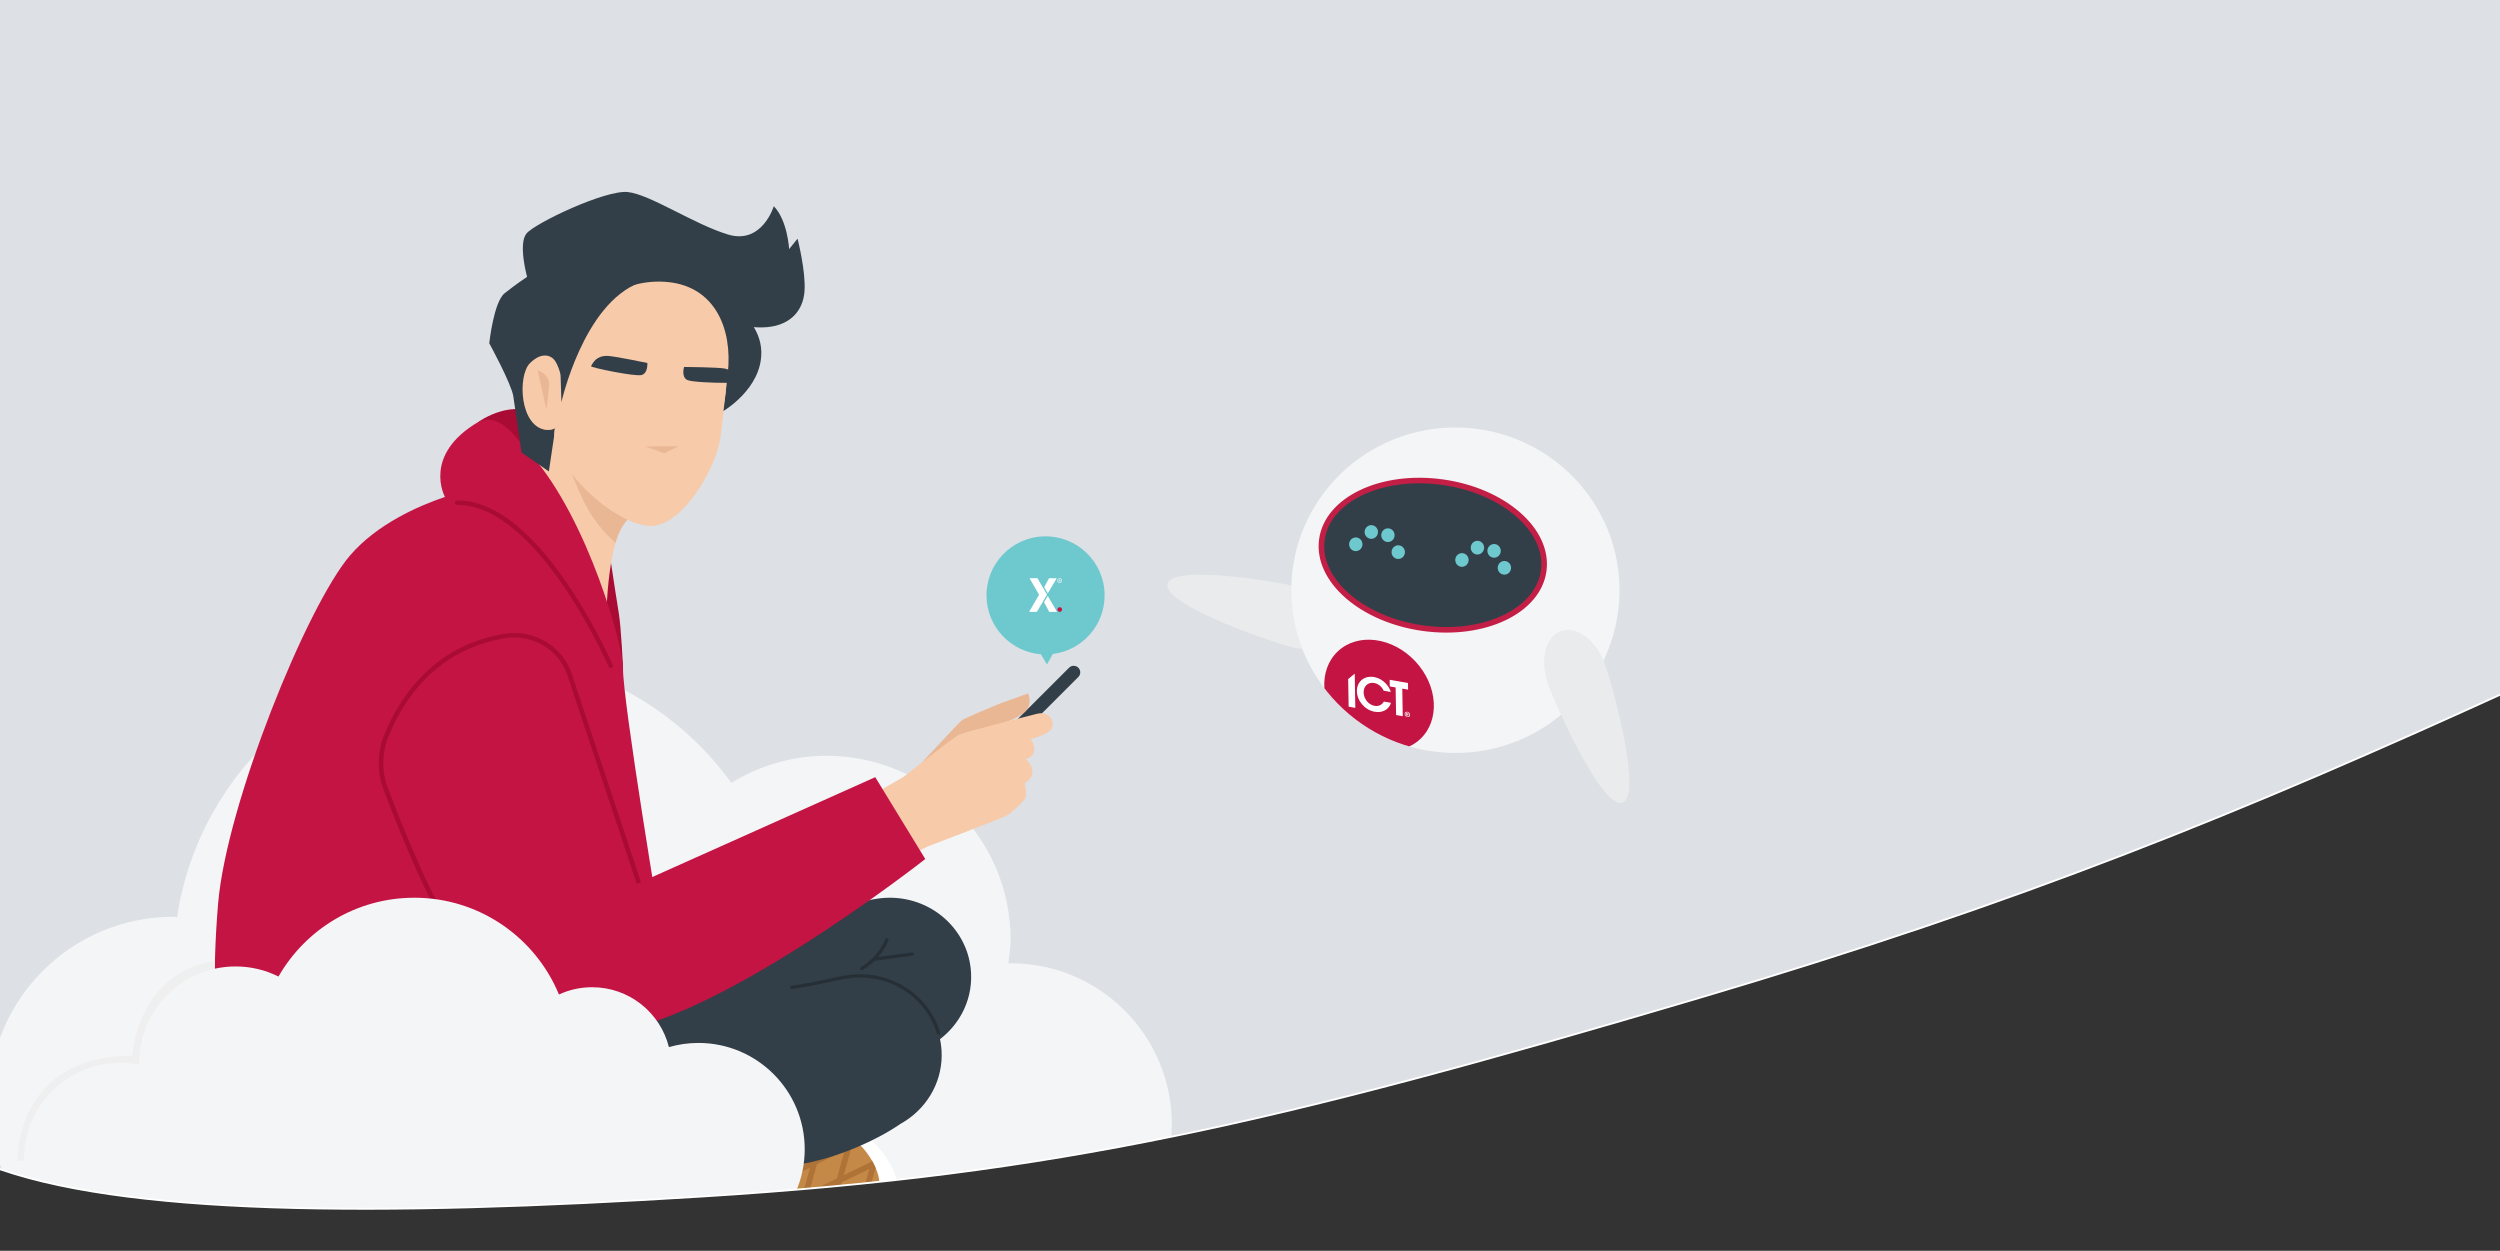 <?xml version="1.0" encoding="UTF-8"?>
<svg id="Layer_1" data-name="Layer 1" xmlns="http://www.w3.org/2000/svg" xmlns:xlink="http://www.w3.org/1999/xlink" viewBox="0 0 1320 660.44">
  <rect x="0" y="0" width="1320" height="660.44" fill="#333333" stroke="none"/>
  <defs>
    <style>
      .cls-1 {
        fill: #fff;
      }

      .cls-2 {
        fill: #eab794;
      }

      .cls-3 {
        fill: #6ec9cf;
      }

      .cls-4 {
        fill: #8c6254;
      }

      .cls-5 {
        fill: none;
      }

      .cls-5, .cls-6 {
        stroke: #fff;
      }

      .cls-5, .cls-6, .cls-7 {
        stroke-miterlimit: 10;
      }

      .cls-8 {
        fill: #262f35;
      }

      .cls-9 {
        fill: #f4f5f6;
      }

      .cls-10 {
        fill: #aa0b35;
      }

      .cls-6, .cls-11 {
        fill: #dde0e4;
      }

      .cls-7 {
        fill: #333f48;
        stroke: #c31f46;
        stroke-width: 2.94px;
      }

      .cls-12 {
        clip-path: url(#clippath-1);
      }

      .cls-13 {
        fill: #af7338;
      }

      .cls-14 {
        fill: #eaebec;
      }

      .cls-15 {
        fill: #f7caaa;
      }

      .cls-16 {
        clip-path: url(#clippath);
      }

      .cls-17 {
        fill: #b28b75;
      }

      .cls-18 {
        fill: #efefef;
      }

      .cls-19 {
        fill: #323e48;
      }

      .cls-20 {
        fill: #c41444;
      }

      .cls-21 {
        fill: #c48847;
      }
    </style>
    <clipPath id="clippath">
      <path class="cls-6" d="m1327.95,363.21c-144.29,65.91-260.56,113.33-431.09,163.8-223.55,66.17-338.46,93.01-525.77,104.72-173.29,10.83-308.09,9.97-376.96-16.52V-6.26h1333.82v369.47Z"/>
    </clipPath>
    <clipPath id="clippath-1">
      <path class="cls-9" d="m855.1,312.98c-.73,47.45-40.11,85.32-87.97,84.58-47.85-.74-86.05-39.8-85.32-87.25.73-47.45,40.12-85.32,87.96-84.58,47.85.74,86.06,39.8,85.32,87.25Z"/>
    </clipPath>
  </defs>
  <path class="cls-11" d="m1327.95,363.21c-144.29,65.91-260.56,113.33-431.09,163.8-223.55,66.17-338.46,93.01-525.77,104.72-173.29,10.83-308.09,9.97-376.96-16.52V-6.26h1333.82v369.47Z"/>
  <g class="cls-16">
    <g>
      <path class="cls-9" d="m533.62,508.58c-.43,0-.82.13-1.25.13.52-4.07,1.25-8.09,1.25-12.3,0-53.77-43.59-97.36-97.36-97.36-18.42,0-35.44,5.4-50.13,14.28-29.58-40.87-77.54-67.56-131.84-67.56-81.63,0-149.03,60.13-160.8,138.49-.68,0-1.31-.2-2.01-.2-53.77,0-97.36,43.59-97.36,97.37s43.59,97.37,97.36,97.37h442.14c46.99,0,85.1-38.1,85.1-85.1s-38.11-85.11-85.1-85.11Z"/>
      <g>
        <path class="cls-10" d="m252.86,222.61s26.95-19.5,42.46,8.41c8.04,14.47-6.34,46.02-6.34,46.02,0,0-34.68-33.85-34.35-34.51.33-.67-1.77-19.91-1.77-19.91Z"/>
        <path class="cls-10" d="m319.61,277.04s5.04,34.25,7.11,46.69c1.27,7.61,2.24,28.9,2.24,28.9l-44.29-4.89-13.08-32.46,48.02-38.24Z"/>
      </g>
      <path class="cls-19" d="m512.72,513.77c-1.15-23.06-21.3-40.84-45.01-39.72-6.45.3-12.07,2.05-17.9,3.62-46.38,12.51-161.83,25.84-161.83,25.84l-80.91,37.05-26.78,51.02c1.63-.08,24.75,25.81,86.65,19.06,61.9-6.75,154.25-30.13,180.6-37.39,13.73-3.79,31.96-12.04,45.29-22.17,12.6-7.8,20.67-21.76,19.89-37.31Z"/>
      <path class="cls-1" d="m349.39,623c.65.32,19.57,13.24,29.62,19.94,17.88,11.93,50.45,14.76,70.95,10.01,20.5-4.75,26.69-18.68,23.76-29.44-2.93-10.76-11.07-19.94-15.95-23.11-4.88-3.17-108.38,22.59-108.38,22.59Z"/>
      <path class="cls-21" d="m360.72,620.26c.54.26,16.21,10.97,24.54,16.52,14.82,9.89,41.8,12.23,58.79,8.29,16.99-3.93,22.11-15.47,19.69-24.39-2.43-8.92-9.17-16.52-13.21-19.15s-89.8,18.72-89.8,18.72Z"/>
      <path class="cls-13" d="m462.76,631.93c.58-1.28.99-2.59,1.24-3.9l-5.6,2.71,3.92-14.08c-.6-1.4-1.28-2.75-2.02-4.03l-.22.79-14.57,7.05,4.16-14.95,3.59-1.8c-.98-.91-1.91-1.65-2.73-2.18-.35-.23-1.35-.27-2.84-.16l-.59,2.13-14.66,7.37,2.08-7.47c-1.07.2-2.18.42-3.32.65l-2.41,8.66-14.66,7.38,3.68-13.23c-1.11.24-2.22.49-3.35.73l-3.99,14.34-14.66,7.37,4.85-17.42,4.8-2.27c-4.58,1.04-9.16,2.1-13.55,3.13l-8.34,3.95.59-2.12c-1.15.27-2.27.54-3.37.8l-.84,3.03-12.87,6.1c.9.61,1.86,1.26,2.85,1.93l8.96-4.25-2.41,8.68c.89.6,1.78,1.2,2.65,1.79l3.39-12.18,14.52-6.88-4.88,17.55-8.74,4.4c.65.43,1.27.85,1.85,1.24.33.22.67.43,1.01.64l4.8-2.41-1.23,4.41c.9.45,1.83.88,2.79,1.28l2.09-7.53,14.66-7.37-3.91,14.05-6.52,3.16c1.42.44,2.87.83,4.35,1.19l1.12-.54-.21.76c.98.23,1.97.44,2.97.63l.88-3.15,14.57-7.05-3.28,11.79c1.04.07,2.07.13,3.1.17l3.82-13.72,14.56-7.05-4.25,15.27-11.49,5.56c2.44.03,4.83-.02,7.16-.17l3.27-1.58-.38,1.36c1.11-.11,2.19-.23,3.25-.38l.76-2.74,14.57-7.05-1.66,5.97c1.38-.68,2.63-1.42,3.76-2.22l1.53-5.51,5.42-2.62Zm-39.09-.9l-14.57,7.05,3.93-14.13,14.66-7.38-4.02,14.45Zm3.63-1.76l4.04-14.54,14.66-7.37-4.13,14.86-14.56,7.05Zm12.89,10.28l4.25-15.27,14.57-7.05-4.25,15.27-14.57,7.05Z"/>
      <path class="cls-15" d="m319.92,332.23s-.02-38.22,8.03-53.21c4.62-8.6,41.4-45.12,41.4-45.12l-58.86-62.38-45.55,102.82,54.98,57.89Z"/>
      <path class="cls-19" d="m497.2,557.06c0-23.08-19.24-41.8-42.97-41.8-6.45,0-12.16,1.48-18.06,2.77-46.95,10.31-162.93,18.17-162.93,18.17l-82.67,33.19-29.29,49.7c1.63,0,23.43,26.95,85.6,23.13,62.16-3.82,155.57-22.81,182.26-28.83,13.9-3.13,32.52-10.52,46.34-20.01,12.97-7.19,21.73-20.76,21.73-36.33Z"/>
      <path class="cls-8" d="m495.75,546.29c-.47.12-.96-.15-1.09-.61-5.17-17.44-21.67-29.55-40.43-29.55-5.58,0-10.52,1.11-15.74,2.28-.71.16-1.41.32-2.12.47-5.04,1.11-11.12,2.24-18.1,3.36-.49.08-.96-.24-1.04-.72h0c-.08-.47.26-.92.74-1,6.94-1.12,12.99-2.25,18-3.34.71-.16,1.41-.31,2.11-.47,5.1-1.14,10.36-2.32,16.15-2.32,19.56,0,36.77,12.63,42.16,30.82.14.47-.15.95-.64,1.08h0Z"/>
      <path class="cls-8" d="m454.24,511.85h0c-.24-.41-.1-.93.32-1.18,8.32-4.96,11.8-12.09,12.87-14.77.17-.43.66-.65,1.12-.51h0c.48.16.74.68.55,1.14-1.14,2.86-4.84,10.41-13.62,15.63-.43.25-.99.11-1.24-.31Z"/>
      <path class="cls-2" d="m344.18,259.79l-48.03-27.1c-.17.5,5.09,17.83,11.84,31.56,4.5,9.16,9.9,16.05,16.98,22.39.85-2.89,1.84-5.49,2.98-7.62,1.82-3.39,8.64-11.11,16.23-19.23Z"/>
      <path class="cls-20" d="m328.96,352.63c.22-10.42-18.07-77.98-48.65-112.7-10.17-11.55-16.44-21.49-27.45-17.32-30.18,17.54-17.93,39.76-17.93,39.76h0c-14.49,4.94-35.99,14.5-50.02,30.81-22.85,26.56-65.3,131.4-69.74,183.78-3.34,39.43-1.56,68.86,1.49,89.41,3.46,23.33,12.83,69.5,36.92,75.2,24.08,5.7,25.28-27.22,51.31-50.65,26.04-23.42,106.03-56.55,122.95-59.09,16.92-2.53,21.55-38.41,21.55-38.41,0,0-20.79-124-20.44-140.79Z"/>
      <g>
        <path class="cls-10" d="m308.77,531.35c-.26.6-.97.89-1.59.63-20.08-8.23-54.18-23.3-65.85-35.1-12.08-12.22-29.5-55.32-38.81-79.92-3.51-9.28-3.42-19.49.27-28.74,6.9-17.31,24.35-47.3,63.79-53.61,15.3-2.45,30.46,6.6,35.26,21.04l37.91,114.09c.21.62-.14,1.29-.78,1.49h0c-.64.2-1.32-.14-1.53-.76l-37.91-114.1c-4.43-13.34-18.43-21.69-32.55-19.43-16.66,2.67-30.92,9.91-42.37,21.53-10.21,10.36-16.27,22.36-19.55,30.6-3.47,8.71-3.56,18.33-.25,27.07,7.44,19.67,26.07,66.75,38.28,79.1,4.93,4.99,19.93,16.08,65.04,34.56.62.25.91.95.65,1.55h0Z"/>
        <path class="cls-10" d="m322.93,352.63c-.59.26-1.28-.01-1.54-.6-2.11-4.69-11.13-24.1-24.18-43.09-13.41-19.51-33.86-42.49-55.77-42.33-.64,0-1.18-.48-1.21-1.13h0c-.03-.67.51-1.23,1.19-1.24,10.02-.08,20.51,4.32,31.18,13.08,8.78,7.22,17.73,17.41,26.58,30.3,13.14,19.12,22.22,38.66,24.37,43.43.27.6,0,1.31-.61,1.57h0Z"/>
      </g>
      <path class="cls-8" d="m461.53,507.32l-.24-1.73,20.32-2.71c.49-.07.94.27,1.01.75h0c.07.48-.28.92-.77.98l-20.32,2.71Z"/>
      <g>
        <path class="cls-19" d="m317.8,154.29s35.06-6.05,43.28-4.11c8.22,1.94,18.65,9.39,21.44,12.85,2.79,3.46,4.89,10.01,19.65,9.85,14.77-.16,21.84-8.62,22.61-19.07.78-10.45-3.67-27.78-3.67-27.78l-4.45,5.49s-.82-15.19-8.09-22.64c0,0-6.16,20.4-24.18,14.95-18.02-5.46-41.09-21.16-52.89-22.43-11.8-1.27-49.08,16.44-53.54,21.93-4.45,5.49.34,22.86.34,22.86,0,0-6.12,4.03-11.88,8.68-5.77,4.64-8.08,26.39-8.08,26.39,0,0,11.68,21.27,12.71,28.06,1.02,6.78,4.28,29.6,4.28,29.6l14.47,9.99,11.36-76.02,16.65-18.57Z"/>
        <path class="cls-19" d="m390.35,163.76s11.25,8.68,11.62,21.76c.56,19.81-20.56,31.84-20.56,31.84,0,0,4.71-20.48-.3-19.62-5.01.86-4.53,12.28-4.53,12.28l-11.52-46.19,4.76-18.1,20.53,18.02Z"/>
      </g>
      <path id="hair" class="cls-19" d="m275.5,174.67c-3.29,30.5,18.64,61.09,49.4,64.41,30.76,3.32,58.71-21.89,62-52.39,3.29-30.5-18.98-57.92-49.74-61.23-30.76-3.32-58.36,18.72-61.65,49.22Z"/>
      <g id="face">
        <path class="cls-15" d="m297.87,187.74c6.78-25.82,31.21-41.36,55.22-38.77,24.01,2.59,33.8,24.01,31.2,48.1,0,0-3.5,30.72-3.66,32.21-1.94,18.02-21.2,50.25-38.54,48.38-20.01-2.16-51.27-32.48-49.39-49.82.16-1.49,2.6-30.32,5.17-40.09Z"/>
      </g>
      <g id="eyebrows">
        <g>
          <path class="cls-19" d="m341.79,191.66s-17.71-3.72-21.19-3.75c-5.81-.06-7.45,3.53-8.55,5.46-.38.66,23.04,5.53,26.62,4.66,3.58-.87,3.13-6.37,3.13-6.37Z"/>
          <path class="cls-19" d="m361.19,193.75s18.09.15,21.51.85c.66.14,1.24.31,1.78.51,1.87.62,1.18,7.01-.39,7.04-7.24.04-18.96-.42-21.2-1.51-3.31-1.61-1.7-6.89-1.7-6.89Z"/>
        </g>
      </g>
      <polygon class="cls-2" points="340.53 235.67 350.85 239.37 358.04 235.67 340.53 235.67"/>
      <g>
        <path class="cls-17" d="m292.83,192.85c-1.74-2.63-6.48-4.93-12.57,1.16-6.08,6.11-5.21,31.56,8.19,33.01,13.4,1.45,9.13-26.99,4.38-34.17Z"/>
        <path class="cls-4" d="m284.17,197.57s6.01,1.64,5.65,7.3c-.36,5.66-1.32,12.24-1.32,12.24l-4.33-19.53Z"/>
      </g>
      <path class="cls-15" d="m293.11,190.58c-1.85-2.8-6.89-5.24-13.36,1.24-6.46,6.5-5.54,33.57,8.71,35.1,14.25,1.54,9.71-28.7,4.66-36.34Z"/>
      <path class="cls-2" d="m283.9,195.6s6.4,1.74,6.01,7.76c-.39,6.02-1.4,13.02-1.4,13.02l-4.61-20.77Z"/>
      <path class="cls-19" d="m337.7,149.27c-29.69,11.15-41.27,63.1-41.27,63.1l-1.64-53.2s52.34-13.45,42.9-9.9Z"/>
      <g>
        <path class="cls-14" d="m681.99,341.65c-12.91-3.33-68.37-22.59-65.49-33.37,2.88-10.77,60.81-.75,73.71,2.59,12.91,3.33,21.53,12.93,19.26,21.43-2.27,8.5-14.57,12.69-27.48,9.36Z"/>
        <g>
          <path class="cls-9" d="m855.1,312.98c-.73,47.45-40.11,85.32-87.97,84.58-47.85-.74-86.05-39.8-85.32-87.25.73-47.45,40.12-85.32,87.96-84.58,47.85.74,86.06,39.8,85.32,87.25Z"/>
          <g class="cls-12">
            <g>
              <ellipse class="cls-20" cx="728.16" cy="367.08" rx="26.18" ry="31.77" transform="translate(-53.98 597.78) rotate(-43.19)"/>
              <g>
                <polygon class="cls-1" points="743.42 360.63 733.74 358.93 733.8 362.43 736.88 362.97 737.14 377.54 740.65 378.15 740.4 363.59 743.48 364.13 743.42 360.63"/>
                <polygon class="cls-1" points="715.29 355.68 711.83 358.56 712.09 373.13 715.6 373.75 715.29 355.68"/>
                <path class="cls-1" d="m730.68,370.43c-.32.59-1.72,2.81-4.88,2.26-3.37-.59-5.75-3.84-5.8-7.06-.05-3.13,2.12-5.62,5.57-5.02,2.82.52,4.44,2.78,5.01,4.09l3.76.66c-.74-2.7-3.7-6.95-8.8-7.87-5.6-.98-9.19,2.81-9.1,7.51.09,4.92,4.04,9.87,9.45,10.82,4.14.73,7.54-1.27,8.56-4.73l-3.76-.66Z"/>
                <path class="cls-1" d="m741.66,376.95c-.02-.87.66-1.27,1.41-1.13s1.44.77,1.45,1.64-.66,1.27-1.41,1.13-1.44-.77-1.45-1.64Zm1.41-.86c-.59-.1-1.06.27-1.04.93s.49,1.2,1.08,1.3,1.06-.27,1.04-.93-.5-1.2-1.08-1.3Zm-.2,1.83l-.33-.06-.03-1.52.57.1c.4.07.62.22.63.57,0,.28-.15.36-.41.33l.41.73-.33-.06-.37-.7-.15-.03v.64Zm-.02-.89l.29.05c.18.03.25-.04.24-.16,0-.14-.11-.19-.26-.22l-.27-.05v.37Z"/>
              </g>
            </g>
          </g>
        </g>
        <path class="cls-7" d="m815.09,301.27c-2.83,21.3-31.35,34.92-63.7,30.42-32.35-4.49-56.29-25.39-53.46-46.69,2.83-21.3,31.35-34.91,63.71-30.42,32.35,4.49,56.28,25.39,53.45,46.69Z"/>
        <g>
          <path class="cls-3" d="m719.35,287.87c-.26,1.98-2.04,3.36-3.97,3.1-1.93-.27-3.28-2.09-3.02-4.07.26-1.98,2.04-3.37,3.97-3.1,1.93.27,3.28,2.09,3.02,4.07Z"/>
          <path class="cls-3" d="m741.77,292.01c-.26,1.98-2.04,3.36-3.97,3.1-1.93-.27-3.28-2.09-3.02-4.07.26-1.98,2.04-3.37,3.97-3.1,1.93.27,3.28,2.09,3.02,4.07Z"/>
          <path class="cls-3" d="m736.32,283.06c-.26,1.98-2.04,3.37-3.97,3.1-1.93-.27-3.28-2.09-3.02-4.07.26-1.98,2.04-3.37,3.97-3.1,1.93.27,3.28,2.09,3.02,4.07Z"/>
          <path class="cls-3" d="m727.54,281.37c-.26,1.98-2.04,3.36-3.97,3.1-1.93-.27-3.28-2.09-3.02-4.07.26-1.98,2.04-3.36,3.97-3.1,1.93.27,3.28,2.09,3.02,4.07Z"/>
        </g>
        <g>
          <path class="cls-3" d="m775.4,296.15c-.26,1.98-2.04,3.36-3.97,3.1-1.93-.27-3.28-2.09-3.02-4.07.26-1.98,2.04-3.37,3.97-3.1,1.93.27,3.28,2.09,3.02,4.07Z"/>
          <path class="cls-3" d="m797.81,300.29c-.26,1.98-2.04,3.36-3.97,3.1-1.93-.27-3.28-2.09-3.02-4.07.26-1.98,2.04-3.37,3.97-3.09,1.93.27,3.28,2.09,3.02,4.07Z"/>
          <path class="cls-3" d="m792.37,291.34c-.26,1.98-2.04,3.37-3.97,3.1-1.93-.27-3.28-2.09-3.02-4.07.26-1.98,2.04-3.37,3.97-3.1,1.93.27,3.29,2.09,3.02,4.07Z"/>
          <path class="cls-3" d="m783.58,289.65c-.26,1.98-2.04,3.37-3.97,3.1-1.93-.26-3.28-2.09-3.02-4.07.26-1.98,2.04-3.37,3.97-3.1,1.93.27,3.28,2.09,3.02,4.07Z"/>
        </g>
        <path class="cls-14" d="m847.37,350.66c4.51,12.58,19.84,69.44,9.35,73.14-10.49,3.7-34.8-49.99-39.31-62.58-4.51-12.59-1.46-25.15,6.81-28.07,8.28-2.92,18.64,4.92,23.15,17.5Z"/>
      </g>
      <path class="cls-18" d="m9.27,612.81s-1.63-55.29,60.67-55.41c0,0,1.79-43.14,43.43-50.08l-2.39,104.45-101.71,1.05Z"/>
      <path class="cls-19" d="m569.36,352.56c1.35,1.35,1.35,3.54,0,4.89l-51.93,51.85c-1.35,1.35-3.54,1.35-4.89,0h0c-1.35-1.35-1.35-3.54,0-4.89l51.93-51.85c1.35-1.35,3.54-1.35,4.89,0h0Z"/>
      <path class="cls-2" d="m486.87,402.51s19.63-21.23,21.13-22.31c1.49-1.08,18.8-8.28,19.4-8.5.59-.22,15.46-5.59,15.46-5.59,0,0,2.45,5.58-1.34,9.36-3.79,3.79-11.83,6.3-11.83,6.3l-23.06,23.27-19.76-2.54Z"/>
      <path class="cls-15" d="m477.09,410.19s26.3-20.79,29.14-22.22c2.84-1.43,39.02-10.45,40.59-10.92,8.83-2.61,10.84,6.57,7.19,9.11-3.66,2.53-9.71,4.05-9.71,4.05,0,0,5.49,7.73-2.6,10.66,8.14,7.61-.65,12.72-.65,12.72,0,0,1.26,5.73.28,7.84-.99,2.11-7.4,7.79-9.73,9.17-2.33,1.38-41.5,16.22-41.5,16.22l-37.28,18.28-10.5-34.95,34.76-19.95Z"/>
      <g id="hand">
        <path class="cls-20" d="m310.22,478.39l151.91-68.05,26.42,43.23s-113.37,89.09-170.57,91.84c-57.19,2.76-128.97-153.36-7.77-67.02Z"/>
      </g>
      <path class="cls-9" d="m368.75,550.67c-5.4,0-10.62.78-15.56,2.2-4.55-18.17-20.98-31.62-40.56-31.62-6.25,0-12.18,1.38-17.51,3.84-12.39-29.99-41.91-51.09-76.37-51.09-30.7,0-57.46,16.75-71.7,41.6-6.82-3.4-14.51-5.32-22.65-5.32-28.1,0-50.88,22.78-50.88,50.88,0,.33.02.66.02.99-3.25-.65-6.6-.99-10.04-.99-28.1,0-50.88,22.78-50.88,50.88s22.78,50.88,50.88,50.88h305.26c31,0,56.13-25.13,56.13-56.12s-25.13-56.13-56.13-56.13Z"/>
      <g>
        <path id="Group_2" data-name="Group 2" class="cls-3" d="m520.89,315.01c.34,16.16,12.91,29.18,28.68,30.43l1.16,1.92,2.09,3.46,1.95-3.54,1.08-1.97c15.71-1.91,27.72-15.45,27.38-31.6-.36-17.22-14.61-30.88-31.83-30.52-17.22.36-30.88,14.61-30.52,31.83Z"/>
        <g>
          <path class="cls-20" d="m560.76,321.83c0,.68-.55,1.23-1.23,1.23s-1.23-.55-1.23-1.23.55-1.23,1.23-1.23,1.23.55,1.23,1.23"/>
          <g>
            <path class="cls-1" d="m553.24,314.69l4.87,8.37h-4.14l-2.7-5.07,1.97-3.31Zm-2.27,2.43l-3.52,5.94h-4.08l5.25-9.03-5.02-8.73h4.18l3.27,5.62,1.77,3.05-1.86,3.14Zm.38-7.08l2.52-4.73h4.08l-4.71,7.96-1.9-3.23Z"/>
            <g>
              <path class="cls-1" d="m559.52,307.78c-.68,0-1.23-.55-1.23-1.23s.55-1.23,1.23-1.23,1.23.55,1.23,1.23-.55,1.23-1.23,1.23Zm0-2.21c-.54,0-.97.44-.97.97s.44.97.97.97.97-.44.97-.97-.44-.97-.97-.97Z"/>
              <path class="cls-1" d="m559.69,306.68c.15-.05.25-.17.25-.36,0-.24-.18-.38-.43-.38h-.45v1.2h.21v-.42h.2l.26.42h.24l-.29-.46Zm-.2-.14h-.22v-.41h.22c.15,0,.24.07.24.2,0,.13-.09.2-.24.2Z"/>
            </g>
          </g>
        </g>
      </g>
    </g>
  </g>
  <path class="cls-5" d="m1327.95,363.21c-144.29,65.91-260.56,113.33-431.09,163.8-223.55,66.17-338.46,93.01-525.77,104.72-173.29,10.83-308.09,9.97-376.96-16.52V-6.26h1333.82v369.47Z"/>
</svg>